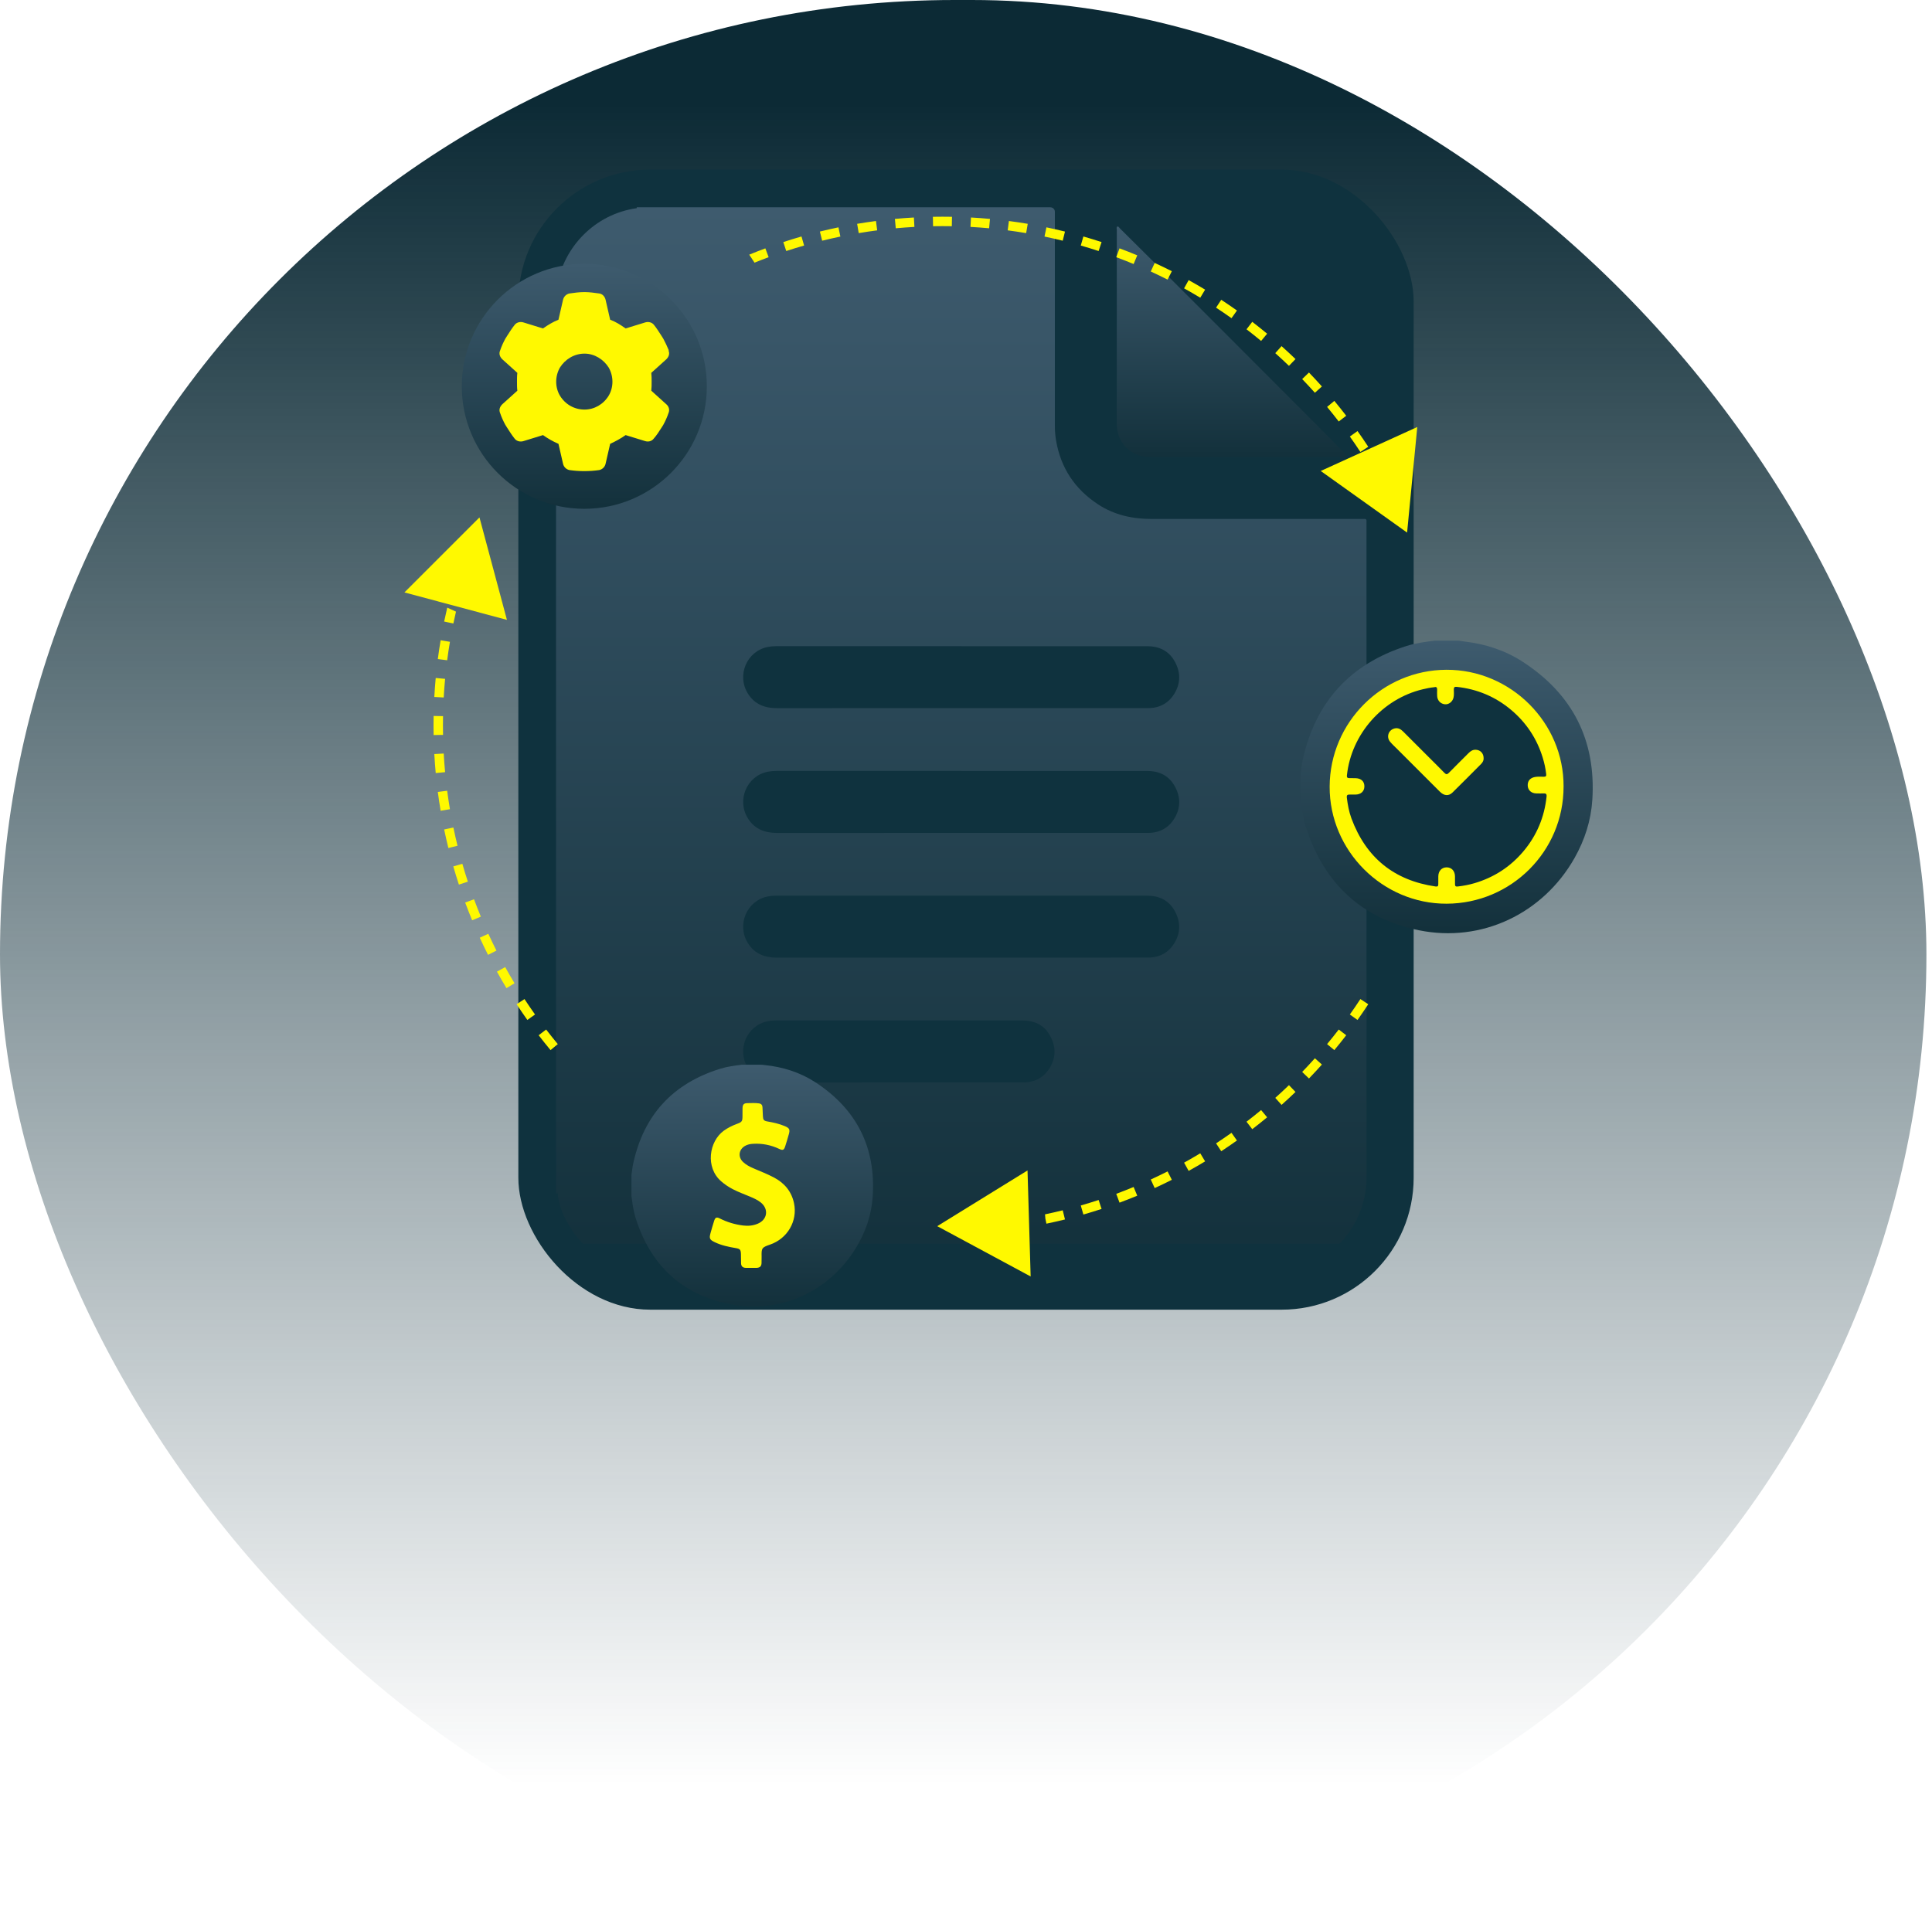<svg width="205" height="203" viewBox="0 0 205 203" fill="none" xmlns="http://www.w3.org/2000/svg">
<rect width="204.408" height="202.583" rx="101.292" fill="url(#paint0_linear_1421_30909)"/>
<rect x="55" y="18" width="95" height="121" rx="14" fill="#0F323E"/>
<g clip-path="url(#clip0_1421_30909)">
<path d="M59 126.813C59 126.813 59 126.813 59 126.812V30.332C59 30.272 59.036 30.258 59.054 30.315V30.315C59.068 30.361 59.124 30.348 59.132 30.3C59.798 26.226 63.127 22.715 67.556 22.096C67.58 22.093 67.586 22.06 67.565 22.047V22.047C67.542 22.033 67.553 22 67.58 22C82.2 22 96.822 22 111.443 22C111.704 22 111.929 22.205 111.929 22.466V22.466C111.929 30.032 111.929 37.6 111.929 45.166C111.929 45.699 111.967 46.234 112.058 46.758C112.555 49.663 114.053 51.916 116.511 53.528C118.235 54.66 120.156 55.078 122.191 55.078C129.604 55.078 137.017 55.078 144.428 55.078C145.073 55.078 144.996 55.002 144.996 55.655C144.996 78.75 144.996 101.845 144.998 124.94C144.998 125.559 144.941 126.167 144.83 126.775C143.979 131.449 139.941 134.996 134.964 134.996C113.021 135.002 91.076 134.998 69.134 134.996C68.232 134.996 67.339 134.903 66.464 134.664C63.741 133.921 61.668 132.331 60.269 129.88C59.697 128.88 59.271 127.822 59.173 126.643C59.166 126.558 59.09 126.544 59.075 126.628C59.062 126.696 59.047 126.76 58.999 126.812C58.999 126.812 58.999 126.813 59 126.813V126.813ZM102.017 68.581C102.017 68.58 102.016 68.58 102.016 68.58C95.467 68.58 88.919 68.58 82.371 68.58C82.066 68.58 81.765 68.606 81.469 68.664C79.234 69.101 78.138 71.681 79.369 73.629C80.074 74.746 81.144 75.159 82.421 75.159C95.554 75.157 108.689 75.159 121.822 75.155C123.102 75.155 124.094 74.576 124.709 73.45C125.328 72.312 125.226 71.144 124.567 70.063C123.937 69.028 122.934 68.586 121.745 68.584C115.17 68.577 108.593 68.582 102.018 68.582C102.017 68.582 102.017 68.581 102.017 68.581V68.581ZM102.012 95.06C95.464 95.06 88.915 95.06 82.366 95.06C82.061 95.06 81.761 95.086 81.464 95.144C79.23 95.586 78.138 98.166 79.369 100.112C80.074 101.228 81.146 101.639 82.424 101.639C95.556 101.637 108.692 101.639 121.824 101.633C123.093 101.633 124.079 101.06 124.695 99.948C125.323 98.812 125.228 97.647 124.578 96.561C123.951 95.511 122.938 95.064 121.74 95.062C115.165 95.055 108.588 95.06 102.012 95.06ZM102.018 81.822C102.017 81.821 102.016 81.821 102.015 81.821C95.467 81.821 88.919 81.821 82.373 81.821C82.068 81.821 81.767 81.847 81.471 81.905C79.237 82.343 78.14 84.923 79.369 86.871C80.074 87.989 81.146 88.4 82.424 88.4C95.556 88.4 108.692 88.4 121.824 88.396C123.104 88.396 124.096 87.819 124.711 86.692C125.33 85.553 125.228 84.385 124.569 83.304C123.94 82.27 122.936 81.827 121.747 81.825C115.172 81.819 108.595 81.823 102.021 81.823C102.02 81.823 102.019 81.823 102.018 81.822V81.822ZM95.388 108.301C91.034 108.301 86.683 108.301 82.329 108.301C82.032 108.301 81.741 108.33 81.453 108.387C79.232 108.834 78.145 111.394 79.36 113.34C80.061 114.461 81.131 114.881 82.408 114.881C91.143 114.881 99.875 114.885 108.61 114.876C109.867 114.876 110.844 114.306 111.461 113.207C112.093 112.084 112.002 110.925 111.375 109.842C110.756 108.774 109.741 108.31 108.53 108.305C104.15 108.297 99.769 108.301 95.388 108.301Z" fill="url(#paint1_linear_1421_30909)"/>
<path d="M132.181 48.499C132.182 48.499 132.181 48.5 132.181 48.5C128.802 48.5 125.423 48.5 122.044 48.5C119.973 48.5 118.499 47.03 118.499 44.96C118.499 38.104 118.499 31.246 118.502 24.39C118.502 24.271 118.429 24.096 118.568 24.043C118.676 24.003 118.756 24.164 118.837 24.246C125.95 31.27 132.978 38.376 140.051 45.44C140.975 46.362 141.881 47.3 142.796 48.23C142.855 48.292 142.975 48.345 142.928 48.447C142.884 48.542 142.763 48.498 142.676 48.498C139.178 48.498 135.68 48.498 132.182 48.498C132.181 48.498 132.181 48.498 132.181 48.499V48.499Z" fill="url(#paint2_linear_1421_30909)"/>
</g>
<path d="M109.36 135.476L99.448 130.137L109.028 124.223L109.36 135.476Z" fill="#FFF900"/>
<path d="M53.789 65.789L42.914 62.875L50.875 54.914L53.789 65.789Z" fill="#FFF900"/>
<path fill-rule="evenodd" clip-rule="evenodd" d="M80.061 27.878C80.556 27.677 81.055 27.483 81.558 27.297L81.384 26.828L81.21 26.359C80.635 26.573 80.064 26.796 79.498 27.028C79.691 27.307 79.879 27.591 80.061 27.878ZM47.456 64.491C47.762 64.638 48.071 64.779 48.384 64.915C48.287 65.331 48.194 65.75 48.107 66.17L47.618 66.069L47.128 65.967C47.231 65.472 47.34 64.98 47.456 64.491ZM144.765 47.692L145.183 47.417C144.814 46.854 144.434 46.298 144.044 45.75L143.637 46.039L143.229 46.329C143.612 46.867 143.984 47.413 144.347 47.966L144.765 47.692ZM142.447 44.43L142.844 44.126C142.433 43.592 142.013 43.066 141.583 42.547L141.199 42.867L140.814 43.186C141.235 43.694 141.648 44.211 142.051 44.735L142.447 44.43ZM139.893 41.35L140.265 41.017C139.816 40.515 139.358 40.022 138.891 39.537L138.531 39.884L138.171 40.231C138.63 40.707 139.079 41.191 139.52 41.684L139.893 41.35ZM137.116 38.469L137.463 38.109C136.978 37.642 136.485 37.184 135.983 36.735L135.65 37.107L135.316 37.48C135.809 37.921 136.293 38.37 136.769 38.829L137.116 38.469ZM134.133 35.801L134.452 35.417C133.934 34.987 133.408 34.567 132.874 34.156L132.57 34.553L132.265 34.949C132.789 35.352 133.306 35.764 133.814 36.186L134.133 35.801ZM130.961 33.364L131.25 32.956C130.702 32.566 130.146 32.186 129.583 31.817L129.308 32.235L129.034 32.653C129.587 33.016 130.133 33.388 130.671 33.771L130.961 33.364ZM127.615 31.168L127.873 30.74C127.297 30.393 126.715 30.055 126.125 29.729L125.883 30.166L125.641 30.604C126.219 30.924 126.791 31.255 127.356 31.596L127.615 31.168ZM124.115 29.23L124.341 28.784C123.741 28.48 123.134 28.188 122.522 27.906L122.313 28.361L122.104 28.815C122.705 29.091 123.301 29.378 123.889 29.676L124.115 29.23ZM120.479 27.559L120.671 27.098C120.05 26.84 119.423 26.594 118.79 26.359L118.616 26.828L118.442 27.297C119.063 27.527 119.678 27.769 120.287 28.021L120.479 27.559ZM116.729 26.167L116.885 25.692C116.247 25.483 115.604 25.284 114.955 25.098L114.817 25.578L114.679 26.059C115.315 26.242 115.946 26.436 116.573 26.642L116.729 26.167ZM112.883 25.061L113.003 24.576C112.351 24.415 111.694 24.265 111.033 24.128L110.931 24.618L110.83 25.107C111.479 25.242 112.123 25.389 112.763 25.547L112.883 25.061ZM108.967 24.248L109.05 23.755C108.388 23.643 107.722 23.544 107.053 23.456L106.988 23.952L106.924 24.448C107.581 24.534 108.234 24.631 108.883 24.741L108.967 24.248ZM104.998 23.73L105.045 23.233C104.376 23.171 103.705 23.121 103.029 23.084L103.002 23.583L102.974 24.082C103.637 24.119 104.296 24.168 104.952 24.228L104.998 23.73ZM101.004 23.509L101.014 23.009C100.676 23.003 100.339 23 100 23C99.661 23 99.324 23.003 98.987 23.009L98.996 23.509L99.005 24.009C99.336 24.003 99.668 24 100 24C100.332 24 100.664 24.003 100.995 24.009L101.004 23.509ZM96.998 23.583L96.971 23.084C96.296 23.121 95.624 23.171 94.956 23.233L95.002 23.73L95.048 24.228C95.704 24.168 96.363 24.119 97.026 24.082L96.998 23.583ZM93.012 23.952L92.947 23.456C92.278 23.544 91.612 23.643 90.95 23.755L91.033 24.248L91.117 24.741C91.766 24.631 92.419 24.534 93.076 24.448L93.012 23.952ZM89.069 24.618L88.967 24.128C88.306 24.265 87.649 24.415 86.997 24.576L87.117 25.061L87.237 25.547C87.877 25.389 88.521 25.242 89.17 25.107L89.069 24.618ZM85.183 25.578L85.045 25.098C84.397 25.284 83.753 25.483 83.115 25.692L83.271 26.167L83.427 26.642C84.054 26.436 84.685 26.242 85.321 26.059L85.183 25.578ZM47.248 68.033L46.755 67.95C46.643 68.612 46.544 69.278 46.456 69.947L46.952 70.012L47.448 70.076C47.534 69.419 47.632 68.766 47.741 68.117L47.248 68.033ZM46.73 72.002L46.233 71.956C46.171 72.624 46.121 73.296 46.084 73.971L46.583 73.998L47.082 74.026C47.119 73.363 47.167 72.704 47.228 72.048L46.73 72.002ZM46 77C46 76.661 46.003 76.324 46.009 75.987L46.509 75.996L47.009 76.005C47.003 76.336 47 76.668 47 77C47 77.332 47.003 77.664 47.009 77.995L46.509 78.004L46.009 78.013C46.003 77.676 46 77.339 46 77ZM46.583 80.002L46.084 80.029C46.121 80.704 46.171 81.376 46.233 82.044L46.73 81.998L47.228 81.952C47.167 81.296 47.119 80.637 47.082 79.974L46.583 80.002ZM46.952 83.988L46.456 84.053C46.544 84.722 46.643 85.388 46.755 86.05L47.248 85.967L47.741 85.883C47.632 85.234 47.534 84.581 47.448 83.924L46.952 83.988ZM47.618 87.931L47.128 88.033C47.265 88.694 47.415 89.351 47.576 90.003L48.061 89.883L48.547 89.763C48.389 89.123 48.242 88.479 48.107 87.83L47.618 87.931ZM48.578 91.817L48.098 91.955C48.284 92.603 48.483 93.247 48.692 93.885L49.167 93.729L49.642 93.573C49.436 92.946 49.242 92.315 49.059 91.679L48.578 91.817ZM50.097 97.671C49.84 97.05 49.594 96.423 49.359 95.79L49.828 95.616L50.297 95.442C50.527 96.063 50.769 96.678 51.021 97.287L50.559 97.479L50.097 97.671ZM51.361 99.313L50.906 99.522C51.188 100.134 51.48 100.741 51.784 101.341L52.23 101.115L52.676 100.889C52.378 100.301 52.091 99.705 51.815 99.104L51.361 99.313ZM53.166 102.883L52.729 103.125C53.056 103.715 53.393 104.297 53.74 104.873L54.168 104.615L54.596 104.356C54.255 103.791 53.924 103.219 53.604 102.641L53.166 102.883ZM55.235 106.308L54.817 106.583C55.186 107.146 55.566 107.702 55.956 108.25L56.364 107.961L56.771 107.671C56.388 107.133 56.016 106.587 55.653 106.034L55.235 106.308ZM57.553 109.57L57.156 109.874C57.567 110.408 57.987 110.934 58.417 111.452L58.801 111.133L59.186 110.814C58.765 110.306 58.352 109.789 57.949 109.265L57.553 109.57ZM110.931 129.382L111.033 129.872C111.694 129.735 112.351 129.585 113.003 129.424L112.883 128.939L112.763 128.453C112.142 128.607 111.516 128.75 110.885 128.881C110.899 129.033 110.911 129.185 110.922 129.337L110.931 129.382ZM114.817 128.422L114.955 128.902C115.604 128.716 116.247 128.518 116.885 128.308L116.729 127.833L116.573 127.358C115.946 127.564 115.315 127.758 114.679 127.941L114.817 128.422ZM120.671 126.902C120.05 127.16 119.423 127.406 118.79 127.641L118.616 127.172L118.442 126.703C119.063 126.473 119.678 126.231 120.287 125.979L120.479 126.441L120.671 126.902ZM122.313 125.639L122.522 126.094C123.134 125.812 123.741 125.52 124.341 125.216L124.115 124.77L123.889 124.324C123.301 124.622 122.705 124.909 122.104 125.185L122.313 125.639ZM125.883 123.834L126.125 124.271C126.715 123.945 127.297 123.607 127.873 123.26L127.615 122.832L127.356 122.404C126.791 122.745 126.219 123.076 125.641 123.396L125.883 123.834ZM129.308 121.765L129.583 122.183C130.146 121.814 130.702 121.434 131.25 121.044L130.961 120.637L130.671 120.229C130.133 120.612 129.587 120.984 129.034 121.347L129.308 121.765ZM132.57 119.447L132.874 119.844C133.408 119.433 133.934 119.013 134.452 118.583L134.133 118.199L133.814 117.814C133.306 118.235 132.789 118.648 132.265 119.051L132.57 119.447ZM135.65 116.893L135.983 117.265C136.485 116.816 136.978 116.358 137.463 115.891L137.116 115.531L136.769 115.171C136.293 115.63 135.809 116.079 135.316 116.52L135.65 116.893ZM138.531 114.116L138.891 114.463C139.358 113.978 139.816 113.485 140.265 112.983L139.893 112.65L139.52 112.316C139.079 112.809 138.63 113.293 138.171 113.769L138.531 114.116ZM141.199 111.133L141.583 111.452C142.013 110.934 142.433 110.408 142.844 109.874L142.447 109.57L142.051 109.265C141.648 109.789 141.235 110.306 140.814 110.814L141.199 111.133ZM143.637 107.961L144.044 108.25C144.434 107.702 144.814 107.146 145.183 106.583L144.765 106.308L144.347 106.034C143.984 106.587 143.612 107.133 143.229 107.671L143.637 107.961Z" fill="#FFF900"/>
<circle cx="62" cy="41" r="13" fill="url(#paint3_linear_1421_30909)"/>
<path d="M70.933 37.197C71.082 37.531 70.971 37.865 70.709 38.125L69.106 39.572C69.143 39.869 69.143 40.203 69.143 40.5C69.143 40.834 69.143 41.168 69.106 41.465L70.709 42.912C70.971 43.135 71.082 43.506 70.933 43.84C70.784 44.285 70.597 44.693 70.374 45.102L70.187 45.398C69.926 45.807 69.665 46.215 69.367 46.549C69.143 46.846 68.77 46.92 68.434 46.809L66.383 46.178C65.861 46.549 65.301 46.846 64.742 47.105L64.257 49.221C64.182 49.555 63.921 49.815 63.585 49.889C63.063 49.963 62.541 50 61.981 50C61.459 50 60.937 49.963 60.415 49.889C60.079 49.815 59.818 49.555 59.743 49.221L59.258 47.105C58.662 46.846 58.139 46.549 57.617 46.178L55.566 46.809C55.23 46.92 54.857 46.846 54.633 46.586C54.335 46.215 54.074 45.807 53.813 45.398L53.626 45.102C53.403 44.693 53.216 44.285 53.067 43.84C52.918 43.506 53.029 43.172 53.291 42.912L54.895 41.465C54.857 41.168 54.857 40.834 54.857 40.5C54.857 40.203 54.857 39.869 54.895 39.572L53.291 38.125C53.029 37.865 52.918 37.531 53.067 37.197C53.216 36.752 53.403 36.344 53.626 35.935L53.813 35.639C54.074 35.23 54.335 34.822 54.633 34.451C54.857 34.191 55.23 34.117 55.566 34.228L57.617 34.859C58.139 34.488 58.699 34.154 59.258 33.932L59.743 31.816C59.818 31.482 60.079 31.223 60.415 31.148C60.937 31.074 61.459 31 62.019 31C62.541 31 63.063 31.074 63.585 31.148C63.921 31.186 64.182 31.482 64.257 31.816L64.742 33.932C65.338 34.154 65.861 34.488 66.383 34.859L68.434 34.228C68.77 34.117 69.143 34.191 69.367 34.451C69.665 34.822 69.926 35.23 70.187 35.639L70.374 35.935C70.597 36.344 70.784 36.752 70.971 37.197H70.933ZM62.019 43.469C63.063 43.469 64.033 42.912 64.592 41.984C65.115 41.094 65.115 39.943 64.592 39.016C64.033 38.125 63.063 37.531 62.019 37.531C60.937 37.531 59.967 38.125 59.408 39.016C58.886 39.943 58.886 41.094 59.408 41.984C59.967 42.912 60.937 43.469 62.019 43.469Z" fill="#FFF900"/>
<circle cx="79.502" cy="125.5" r="11.5" fill="#FFF900"/>
<path d="M67 126.92C67 126.92 67.001 126.92 67.001 126.92V124.783C67.001 124.739 67.004 124.695 67.01 124.652C67.065 124.27 67.103 123.884 67.184 123.507C68.299 118.342 71.392 114.985 76.436 113.425C77.178 113.195 77.95 113.104 78.718 113C79.394 113 80.071 113 80.747 113C80.862 113 80.976 113.021 81.091 113.032V113.032C83.049 113.229 84.892 113.802 86.538 114.878C90.893 117.727 92.939 121.767 92.602 126.974C92.473 128.965 91.832 130.811 90.785 132.506C87.96 137.084 82.808 139.461 77.518 138.433C72.351 137.428 69.013 134.269 67.438 129.251C67.2 128.493 67.104 127.705 67 126.92C67 126.92 67 126.92 67 126.92V126.92ZM79.701 134.561C79.701 134.561 79.701 134.561 79.701 134.561V134.561C79.701 134.562 79.701 134.562 79.701 134.562C79.885 134.562 80.068 134.562 80.252 134.562C80.268 134.562 80.285 134.562 80.302 134.561C80.647 134.536 80.797 134.384 80.806 134.039C80.812 133.814 80.817 133.588 80.813 133.363C80.796 132.489 80.811 132.399 81.697 132.096C83.565 131.457 84.646 129.587 84.252 127.705C83.993 126.468 83.257 125.578 82.151 124.986C81.429 124.599 80.662 124.31 79.913 123.984C79.53 123.816 79.16 123.62 78.852 123.332C78.287 122.805 78.377 122.015 79.043 121.624C79.308 121.468 79.6 121.412 79.904 121.394C80.882 121.337 81.81 121.523 82.696 121.943C83.063 122.116 83.184 122.061 83.311 121.677C83.452 121.25 83.575 120.816 83.7 120.384C83.845 119.879 83.764 119.727 83.272 119.518C82.676 119.266 82.051 119.13 81.417 119.021C81.058 118.96 80.969 118.846 80.951 118.487C80.936 118.162 80.922 117.837 80.905 117.512C80.893 117.282 80.781 117.144 80.543 117.107C80.136 117.045 79.727 117.076 79.319 117.079C78.927 117.082 78.801 117.217 78.788 117.615C78.779 117.898 78.785 118.182 78.784 118.465C78.781 119.004 78.728 119.085 78.221 119.272C77.717 119.456 77.241 119.688 76.803 120.003C75.24 121.13 74.81 123.898 76.528 125.381C76.902 125.705 77.308 125.978 77.747 126.207C78.348 126.52 78.984 126.748 79.606 127.011C79.992 127.174 80.371 127.346 80.703 127.605C81.595 128.301 81.442 129.443 80.396 129.878C79.9 130.085 79.381 130.132 78.849 130.066C77.981 129.958 77.155 129.712 76.373 129.316C76.034 129.144 75.891 129.209 75.775 129.573C75.638 130.002 75.512 130.435 75.392 130.869C75.235 131.441 75.301 131.575 75.836 131.834C76.542 132.177 77.3 132.333 78.067 132.463C78.519 132.539 78.6 132.624 78.619 133.082C78.633 133.415 78.622 133.749 78.633 134.083C78.643 134.382 78.801 134.543 79.101 134.559C79.3 134.57 79.501 134.561 79.701 134.561V134.561Z" fill="url(#paint4_linear_1421_30909)"/>
<g filter="url(#filter0_d_1421_30909)">
<circle cx="153.5" cy="79.5" r="13.5" fill="#FFF900"/>
<path d="M138 80.771C138 80.032 138 79.293 138 78.554C138 78.337 138.016 78.121 138.043 77.906C138.1 77.453 138.147 76.999 138.246 76.556C139.619 70.464 143.286 66.463 149.234 64.562C150.206 64.251 151.218 64.123 152.228 64C153.076 64 153.924 64 154.771 64C155 64.032 155.229 64.067 155.459 64.095C157.655 64.359 159.724 65.034 161.575 66.237C166.862 69.674 169.357 74.555 168.959 80.868C168.82 83.076 168.156 85.144 167.068 87.067C163.727 92.967 157.215 96.084 150.568 94.733C144.473 93.493 140.495 89.747 138.579 83.826C138.258 82.835 138.124 81.803 138 80.771ZM165.906 79.49C165.907 79.49 165.907 79.489 165.907 79.489C165.951 72.703 160.299 67.06 153.475 67.085C146.666 67.111 141.113 72.664 141.086 79.481C141.059 86.299 146.703 91.933 153.495 91.912C160.355 91.891 165.914 86.349 165.906 79.49C165.906 79.49 165.906 79.49 165.906 79.49V79.49Z" fill="url(#paint5_linear_1421_30909)"/>
<path d="M152.2 68.934C152.414 68.867 152.502 68.972 152.492 69.213C152.483 69.434 152.484 69.657 152.495 69.878C152.517 70.345 152.853 70.699 153.31 70.747C153.725 70.791 154.126 70.482 154.23 70.034C154.298 69.746 154.261 69.451 154.262 69.159C154.262 68.945 154.347 68.873 154.555 68.896C156.733 69.13 158.671 69.936 160.346 71.347C161.952 72.7 163.071 74.386 163.69 76.397C163.868 76.976 163.999 77.566 164.064 78.17C164.086 78.376 164.012 78.438 163.817 78.438C163.505 78.439 163.191 78.408 162.88 78.463C162.35 78.555 162.07 78.896 162.104 79.405C162.136 79.874 162.49 80.194 162.999 80.206C163.272 80.213 163.545 80.217 163.816 80.207C164.064 80.199 164.129 80.314 164.104 80.543C163.873 82.72 163.067 84.66 161.66 86.336C160.267 87.996 158.519 89.128 156.439 89.739C155.858 89.909 155.263 90.019 154.661 90.088C154.457 90.112 154.384 90.037 154.387 89.842C154.391 89.56 154.391 89.278 154.385 88.995C154.372 88.427 154.016 88.052 153.496 88.054C152.978 88.056 152.627 88.431 152.615 89.003C152.609 89.285 152.608 89.568 152.613 89.85C152.617 90.053 152.527 90.114 152.331 90.086C147.924 89.446 144.95 87.033 143.399 82.865C143.135 82.153 143.003 81.408 142.908 80.655C142.877 80.406 142.967 80.323 143.2 80.33C143.412 80.337 143.624 80.333 143.836 80.329C144.401 80.319 144.762 79.99 144.772 79.478C144.782 78.942 144.44 78.611 143.848 78.591C143.616 78.583 143.384 78.585 143.152 78.583C142.962 78.581 142.896 78.502 142.917 78.297C143.379 73.933 146.674 70.183 150.951 69.159C151.353 69.063 151.756 68.977 152.201 68.934H152.2ZM157.424 76.467C157.423 75.936 157.063 75.581 156.566 75.572C156.255 75.567 156.033 75.722 155.827 75.927C155.129 76.627 154.424 77.321 153.733 78.027C153.559 78.205 153.442 78.209 153.267 78.029C152.734 77.478 152.186 76.942 151.644 76.399C150.724 75.479 149.803 74.56 148.884 73.639C148.637 73.391 148.358 73.224 147.993 73.307C147.331 73.457 147.067 74.206 147.503 74.727C147.735 75.004 148.006 75.25 148.263 75.506C149.767 77.012 151.271 78.518 152.778 80.02C153.235 80.476 153.712 80.515 154.136 80.099C155.15 79.102 156.15 78.091 157.154 77.084C157.331 76.906 157.441 76.694 157.424 76.467Z" fill="#0F323E"/>
</g>
<path d="M149.304 56.525L140.139 49.986L150.384 45.319L149.304 56.525Z" fill="#FFF900"/>
<defs>
<filter id="filter0_d_1421_30909" x="134" y="64" width="39" height="39.045" filterUnits="userSpaceOnUse" color-interpolation-filters="sRGB">
<feFlood flood-opacity="0" result="BackgroundImageFix"/>
<feColorMatrix in="SourceAlpha" type="matrix" values="0 0 0 0 0 0 0 0 0 0 0 0 0 0 0 0 0 0 127 0" result="hardAlpha"/>
<feOffset dy="4"/>
<feGaussianBlur stdDeviation="2"/>
<feComposite in2="hardAlpha" operator="out"/>
<feColorMatrix type="matrix" values="0 0 0 0 0 0 0 0 0 0 0 0 0 0 0 0 0 0 0.1 0"/>
<feBlend mode="normal" in2="BackgroundImageFix" result="effect1_dropShadow_1421_30909"/>
<feBlend mode="normal" in="SourceGraphic" in2="effect1_dropShadow_1421_30909" result="shape"/>
</filter>
<linearGradient id="paint0_linear_1421_30909" x1="102.205" y1="189.462" x2="102.205" y2="7.3" gradientUnits="userSpaceOnUse">
<stop stop-color="#0E2F3B" stop-opacity="0"/>
<stop offset="0.98" stop-color="#0C2A35"/>
</linearGradient>
<linearGradient id="paint1_linear_1421_30909" x1="101.998" y1="22" x2="101.998" y2="146.958" gradientUnits="userSpaceOnUse">
<stop stop-color="#3E5B6E"/>
<stop offset="1" stop-color="#0E2C36"/>
</linearGradient>
<linearGradient id="paint2_linear_1421_30909" x1="130.711" y1="24.037" x2="130.711" y2="51.098" gradientUnits="userSpaceOnUse">
<stop stop-color="#3E5B6E"/>
<stop offset="1" stop-color="#0E2C36"/>
</linearGradient>
<linearGradient id="paint3_linear_1421_30909" x1="62" y1="28" x2="62" y2="56.752" gradientUnits="userSpaceOnUse">
<stop stop-color="#3E5B6E"/>
<stop offset="1" stop-color="#0E2C36"/>
</linearGradient>
<linearGradient id="paint4_linear_1421_30909" x1="79.819" y1="113" x2="79.819" y2="141.387" gradientUnits="userSpaceOnUse">
<stop stop-color="#3E5B6E"/>
<stop offset="1" stop-color="#0E2C36"/>
</linearGradient>
<linearGradient id="paint5_linear_1421_30909" x1="153.5" y1="64" x2="153.5" y2="98.331" gradientUnits="userSpaceOnUse">
<stop stop-color="#3E5B6E"/>
<stop offset="1" stop-color="#0E2C36"/>
</linearGradient>
<clipPath id="clip0_1421_30909">
<rect width="86" height="113" fill="white" transform="translate(59 19)"/>
</clipPath>
</defs>
</svg>
